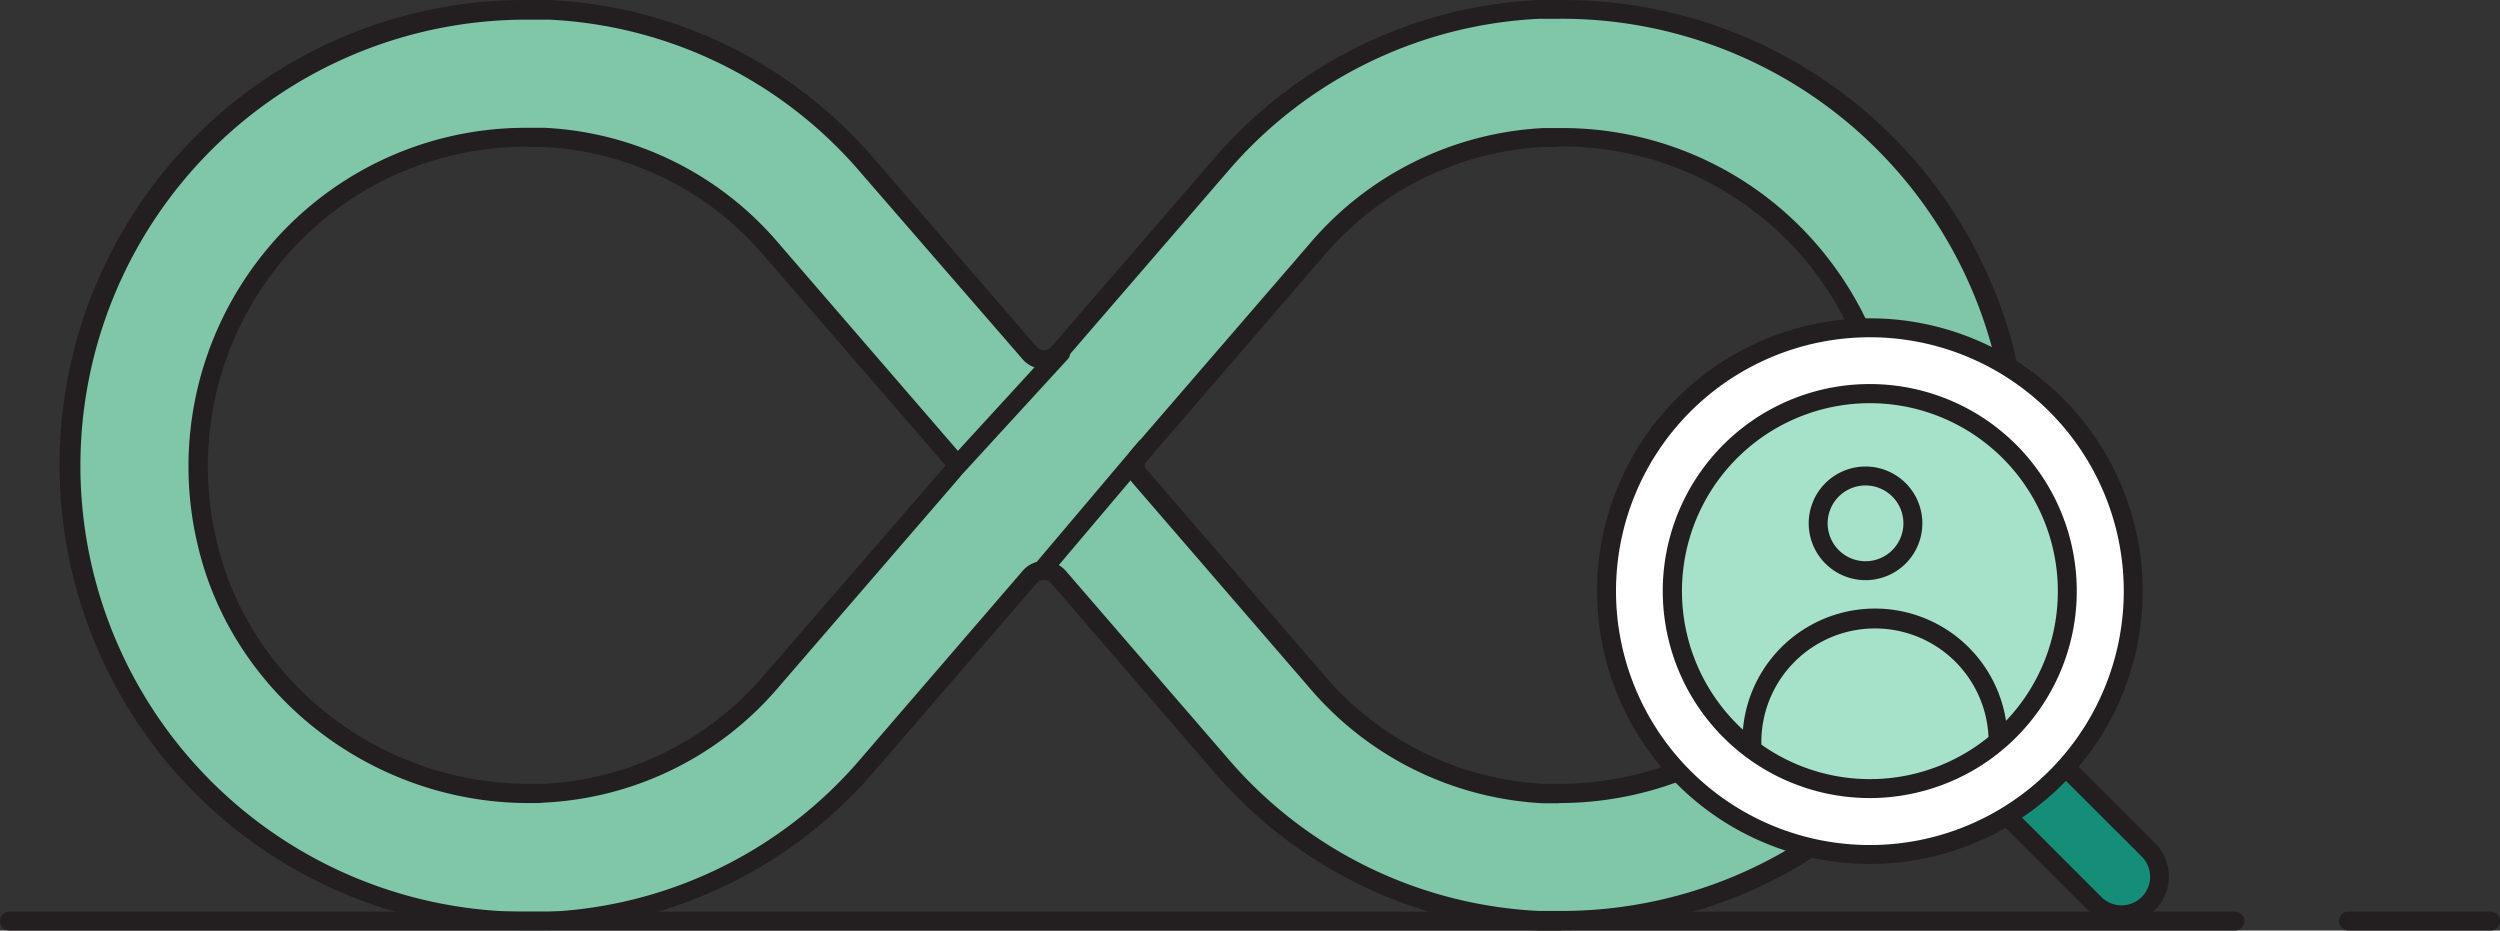 <svg height="119.076" viewBox="0 0 319.916 119.076" width="319.916" xmlns="http://www.w3.org/2000/svg"><rect x="0" y="0" width="319.916" height="119.076" fill="#333333" stroke="none"/><path d="m216.24 101.89h-2.933a57.2 57.2 0 0 0 -40.765 20.019l-20.7 23.957a2.424 2.424 0 0 1 -3.635 0l-20.7-23.957a57.185 57.185 0 0 0 -40.807-19.983h-2.91a58.3 58.3 0 1 0 0 116.594l.7-.006h2.23a57.185 57.185 0 0 0 40.765-20.007l20.7-23.969a2.424 2.424 0 0 1 3.635 0l20.7 23.969a57.173 57.173 0 0 0 40.753 20.007h2.945a58.3 58.3 0 1 0 0-116.594zm-101.089 85.868a40.8 40.8 0 0 1 -29.083 14.384h-2c-19.5 0-36.875-13.221-41.2-32.246a42.074 42.074 0 0 1 40.886-51.744h2.315a40.826 40.826 0 0 1 29.083 14.372l23.182 26.854a1.127 1.127 0 0 1 0 1.466zm100.786 14.42h-2.012a40.8 40.8 0 0 1 -29.083-14.384l-22.742-26.394a1.854 1.854 0 0 1 0-2.424l22.758-26.369a40.8 40.8 0 0 1 29.083-14.384h2.3a42.074 42.074 0 0 1 40.886 51.659c-4.315 19.076-21.692 32.297-41.19 32.297z" fill="#80c6a9" transform="translate(-16.414 -100.624)"/><path d="m216.452 219.911h-2.981a58.36 58.36 0 0 1 -41.625-20.431l-20.71-24.006a1.212 1.212 0 0 0 -1.842 0l-20.685 23.957a58.361 58.361 0 0 1 -41.625 20.431h-2.984a59.509 59.509 0 1 1 0-119.017l.7.006h2.278a58.36 58.36 0 0 1 41.625 20.443l20.7 23.957a1.212 1.212 0 0 0 1.842 0l20.7-23.957a58.372 58.372 0 0 1 41.625-20.443h2.981a59.509 59.509 0 1 1 0 119.017zm-66.225-47.26a3.635 3.635 0 0 1 2.751 1.212l20.7 23.957a55.913 55.913 0 0 0 39.88 19.595h2.9a57.085 57.085 0 1 0 0-114.17l-.7.006h-2.181a55.961 55.961 0 0 0 -39.893 19.595l-20.7 23.969a3.635 3.635 0 0 1 -5.5 0l-20.7-23.86a55.961 55.961 0 0 0 -39.874-19.596h-2.91a57.085 57.085 0 1 0 0 114.17l.7-.006h2.181a55.913 55.913 0 0 0 39.893-19.595l20.726-24.042a3.635 3.635 0 0 1 2.727-1.26zm65.922 30.986h-2.06a42.062 42.062 0 0 1 -29.919-14.8l-22.782-26.381a3.066 3.066 0 0 1 0-3.987l22.782-26.381a42.025 42.025 0 0 1 29.98-14.857h2.35a43.007 43.007 0 0 1 33.761 16.287 43.455 43.455 0 0 1 8.3 36.948c-4.423 19.183-22.224 33.143-42.413 33.143zm-.4-83.99h-1.549a39.577 39.577 0 0 0 -28.187 13.96l-22.759 26.393a.606.606 0 0 0 0 .812l22.782 26.381a39.565 39.565 0 0 0 28.114 13.96h1.963c19.074 0 35.894-13.16 39.989-31.3a41.032 41.032 0 0 0 -7.78-34.888 40.6 40.6 0 0 0 -31.87-15.378zm-131.049 83.965h-.4c-20.189 0-38.014-13.96-42.413-33.179a43.455 43.455 0 0 1 8.3-36.948 43.007 43.007 0 0 1 33.813-16.285h2.363a42.013 42.013 0 0 1 29.919 14.8l23.182 26.841a2.351 2.351 0 0 1 0 3.054l-23.182 26.854a42.062 42.062 0 0 1 -29.932 14.8 14.87 14.87 0 0 1 -1.65.063zm-.7-83.99a40.6 40.6 0 0 0 -31.87 15.341 41.032 41.032 0 0 0 -7.83 34.888c4.108 18.177 20.928 31.3 39.989 31.3h1.951a39.578 39.578 0 0 0 28.2-13.96l23.194-26.781-23.194-26.793a39.565 39.565 0 0 0 -28.174-13.96h-1.566z" fill="#231f20" transform="translate(-16.625 -100.845)"/><path d="m0 0h9.694v21.546a4.847 4.847 0 0 1 -4.847 4.847 4.847 4.847 0 0 1 -4.847-4.847z" fill="#148e78" transform="matrix(.707 -.707 .707 .707 252.756 100.355)"/><path d="m245.477 202.935a6.059 6.059 0 0 1 -4.3-1.769l-15.232-15.232a1.212 1.212 0 0 1 0-1.721l6.883-6.871a1.212 1.212 0 0 1 1.709 0l15.232 15.22a6.059 6.059 0 0 1 -4.29 10.373zm-16.965-17.862 14.372 14.372a3.655 3.655 0 1 0 5.174-5.162l-14.4-14.372z" fill="#231f20" transform="translate(25.967 -84.717)"/><circle cx="239.282" cy="75.647" fill="#fff" r="33.7"/><path d="m221.562 204.284a34.912 34.912 0 1 1 34.912-34.912 34.912 34.912 0 0 1 -34.912 34.912zm0-67.4a32.488 32.488 0 1 0 32.488 32.488 32.488 32.488 0 0 0 -32.488-32.488z" fill="#231f20" transform="translate(17.721 -93.725)"/><path d="m303.985 199.534h-284.773a1.212 1.212 0 0 1 0-2.424h284.773a1.212 1.212 0 1 1 0 2.424z" fill="#231f20" transform="translate(-18 -80.456)"/><path d="m284.389 199.534h-18.177a1.212 1.212 0 0 1 0-2.424h18.177a1.212 1.212 0 0 1 0 2.424z" fill="#231f20" transform="translate(34.315 -80.456)"/><circle cx="239.282" cy="75.647" fill="#a6e2c9" r="25.266"/><g fill="#231f20"><path d="m220.069 194.38a26.49 26.49 0 1 1 25.331-18.71 26.514 26.514 0 0 1 -25.331 18.71zm0-50.532a24.054 24.054 0 1 0 23.024 31.119 24.075 24.075 0 0 0 -23.036-31.119z" transform="translate(19.189 -92.255)"/><path d="m128.212 165.287a1.212 1.212 0 0 1 -.921-2l13.33-15.753a1.212 1.212 0 0 1 1.842 1.575l-13.33 15.753a1.212 1.212 0 0 1 -.921.424z" transform="translate(5.086 -91.046)"/><path d="m119.213 154.076a1.272 1.272 0 0 1 -.824-.315 1.212 1.212 0 0 1 -.073-1.721l13.33-14.542a1.218 1.218 0 1 1 1.793 1.648l-13.33 14.542a1.212 1.212 0 0 1 -.896.388z" transform="translate(3.179 -93.165)"/><path d="m216.271 164.652a7.271 7.271 0 1 1 7.271-7.271 7.271 7.271 0 0 1 -7.271 7.271zm0-12.118a4.847 4.847 0 1 0 4.847 4.847 4.847 4.847 0 0 0 -4.847-4.847z" transform="translate(22.454 -90.411)"/><path d="m204.424 183.154h-2.424v-1.079a16.965 16.965 0 0 1 33.93 0h-2.424a14.542 14.542 0 0 0 -29.083 0z" transform="translate(20.972 -87.234)"/></g></svg>